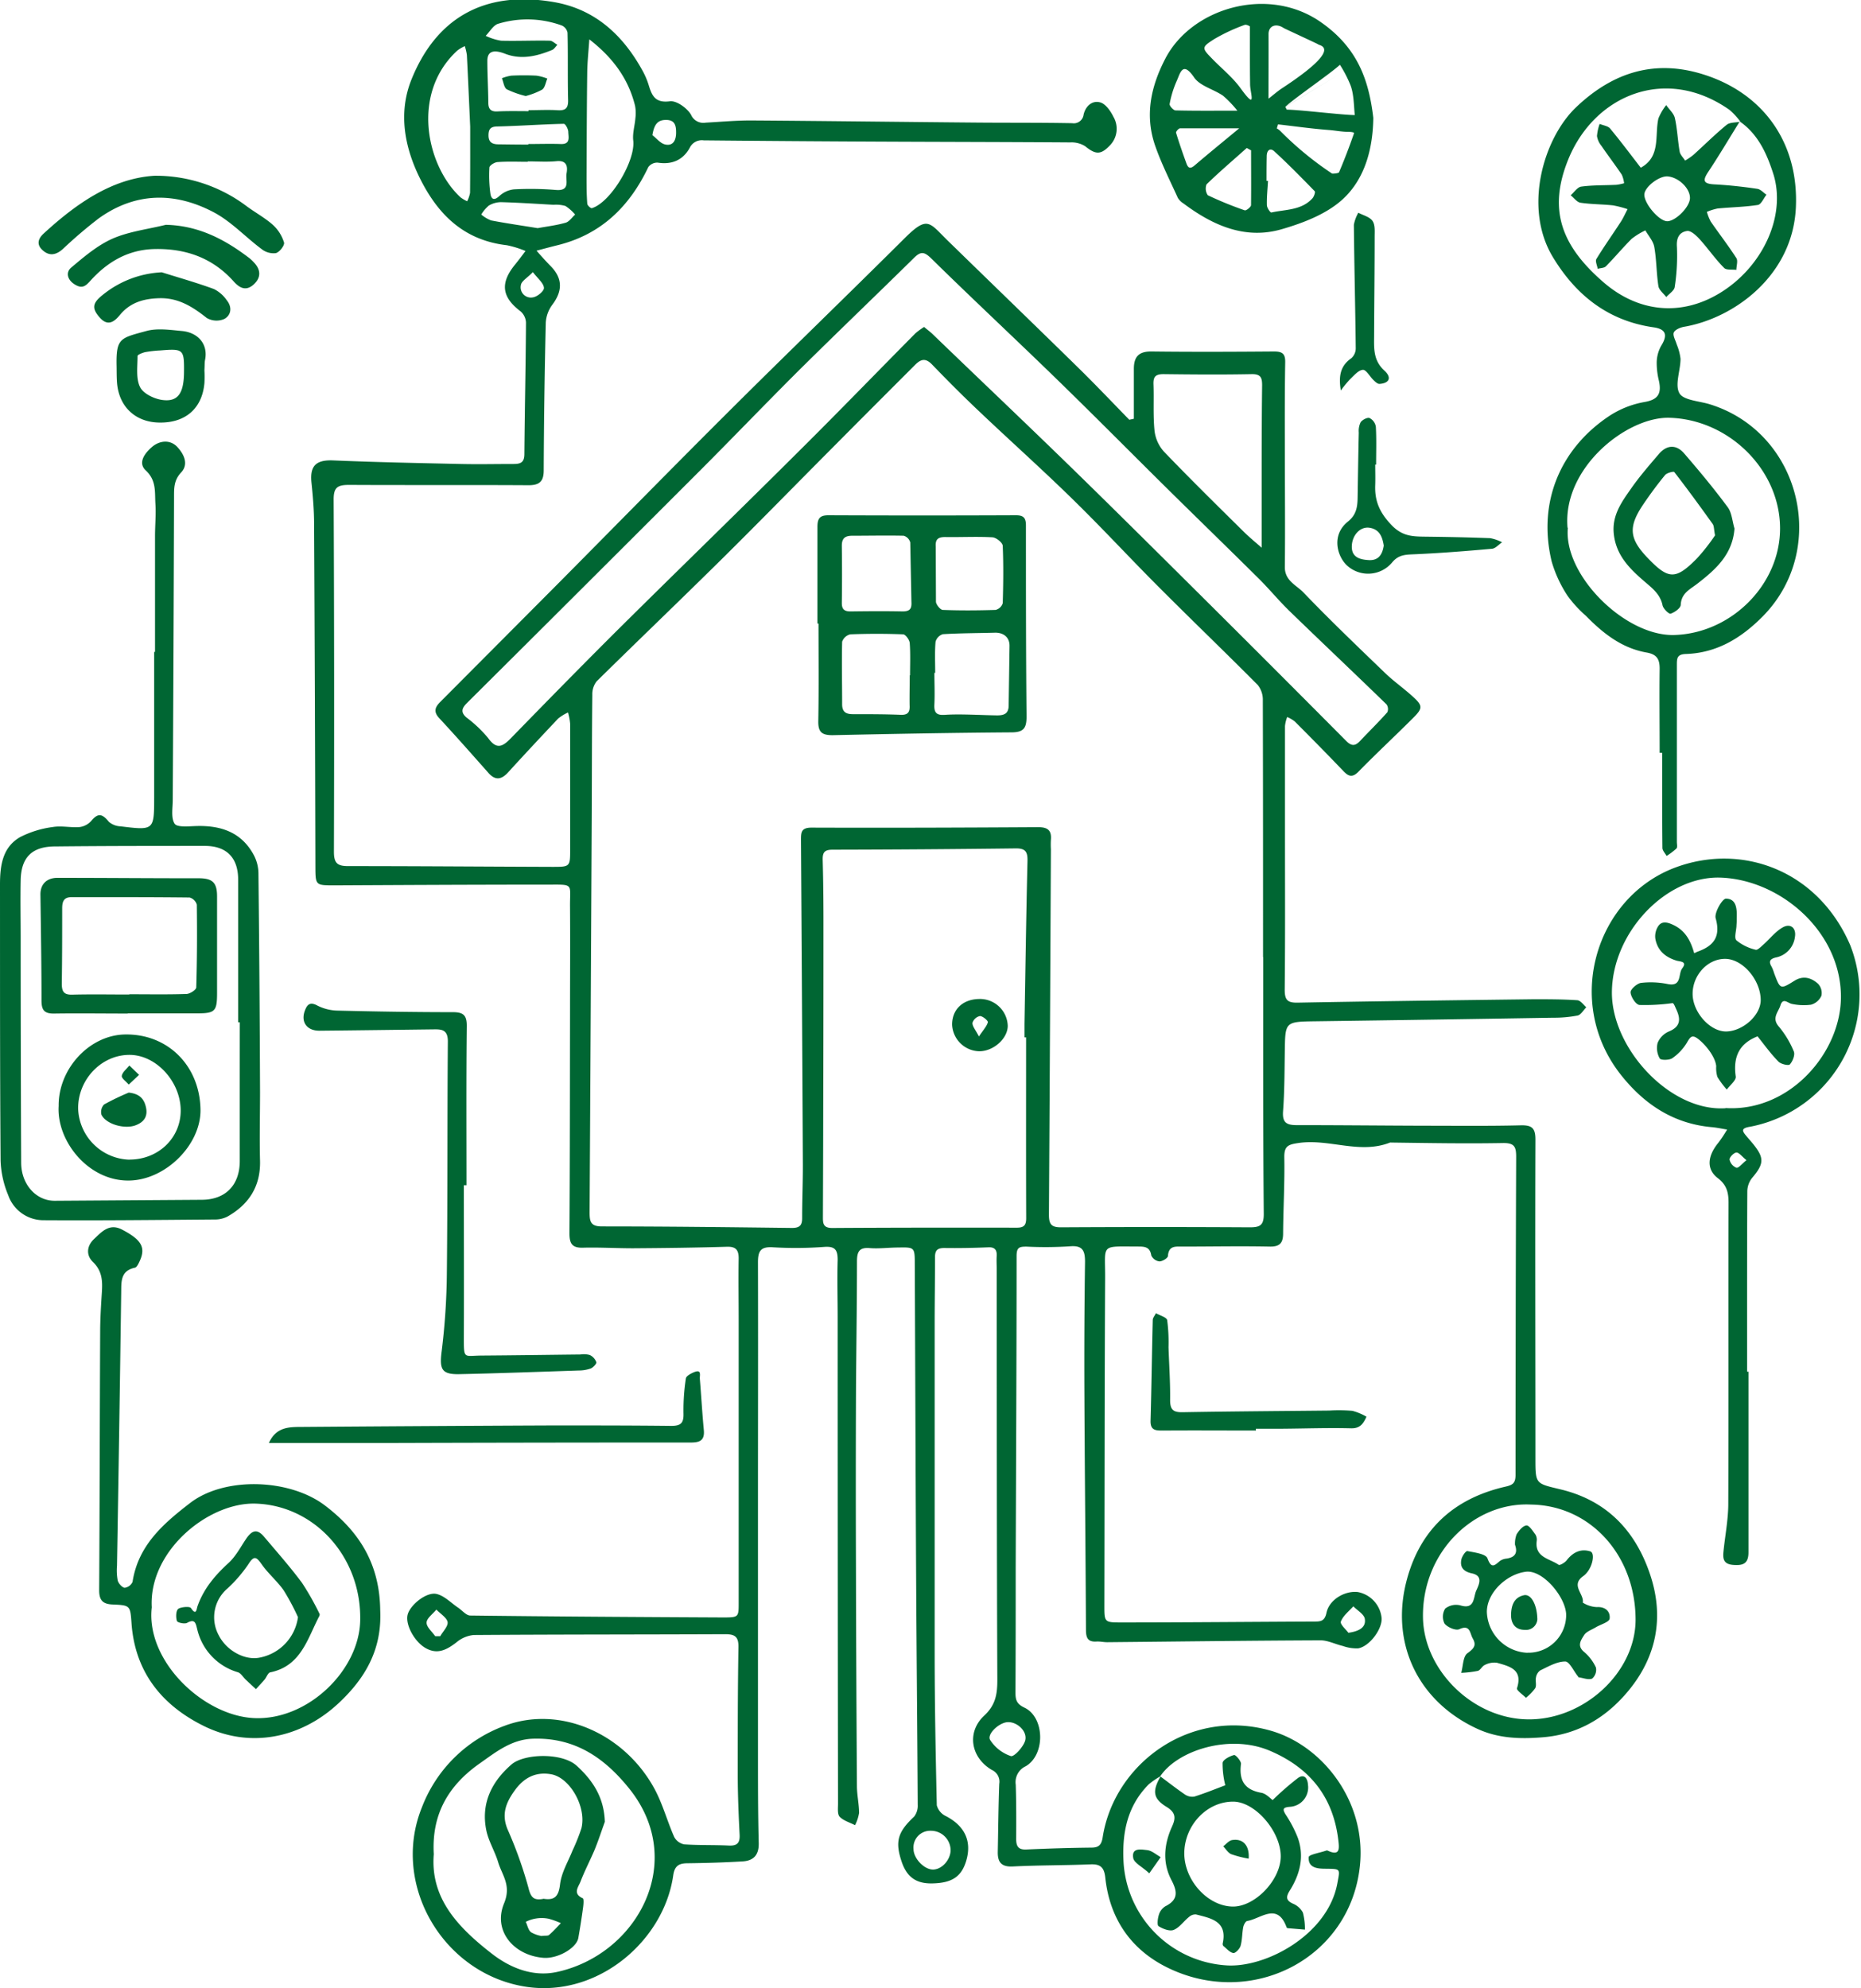 <svg id="Ebene_1" data-name="Ebene 1" xmlns="http://www.w3.org/2000/svg" viewBox="0 0 416.58 444.97"><defs><style>.cls-1{fill:#063;}</style></defs><path class="cls-1" d="M347.3,185c0-3.72,0-7.44,0-11.16,0-2.8,1.17-3.94,4-3.9,9.13.11,18.25.07,27.38,0,1.77,0,2.53.44,2.5,2.37-.11,6.38-.09,12.77-.08,19.16,0,8.92.09,17.84,0,26.77,0,3,2.57,4,4.1,5.57,5.95,6.2,12.16,12.14,18.35,18.1,1.89,1.82,4.06,3.34,6,5.09,2.5,2.23,2.5,2.75.15,5.07-4,4-8.14,7.84-12.09,11.88-1.41,1.44-2.26,1.1-3.45-.15-3.56-3.73-7.19-7.4-10.83-11.05a7.05,7.05,0,0,0-1.71-1,8.2,8.2,0,0,0-.49,2c0,8.31,0,16.63,0,24.94,0,11.36.06,22.71-.06,34.07,0,2.27.57,2.95,2.86,2.91,17.64-.32,35.28-.54,52.91-.76,3.24,0,6.49,0,9.73.22.71.05,1.36,1,2,1.58-.64.64-1.19,1.68-1.93,1.84a27.39,27.39,0,0,1-5.44.49q-26.59.44-53.21.8c-6.84.1-6.81.06-6.9,6.74-.07,4.46-.06,8.94-.39,13.38-.19,2.53.74,3.12,3.05,3.12,9.52,0,19.05.1,28.58.13,7.2,0,14.4.09,21.59-.09,2.52-.06,3.28.66,3.27,3.21-.08,23.83,0,47.66,0,71.49,0,5.69.1,5.44,5.72,6.8,10.18,2.47,16.61,9.13,19.92,18.93,3.26,9.63,1.48,18.53-4.88,26.19-4.87,5.86-11.14,9.71-19.15,10.34-5,.41-9.88.26-14.53-1.86-13.45-6.15-19.73-19.37-15.8-33.64,3.11-11.3,10.71-18,22-20.59,1.7-.38,2.27-.83,2.27-2.65q0-35.59.14-71.18c0-2.24-.39-3.12-3-3.07-8.31.15-16.62,0-24.93-.11a1,1,0,0,0-.3,0c-6.78,2.67-13.59-.89-20.42.09-2.36.34-3.3.65-3.25,3.25.1,5.67-.23,11.35-.27,17,0,2.17-.77,3-3.05,2.94-6.49-.13-13,0-19.47,0-1.55,0-3.08-.25-3.26,2.08,0,.5-1.25,1.25-1.92,1.24a2.35,2.35,0,0,1-1.81-1.33c-.27-1.82-1.35-2-2.8-2-8.75,0-7.49-.73-7.53,7.06-.13,24.43-.12,48.87-.17,73.3,0,3.71,0,3.78,3.83,3.77,14.39,0,28.77-.14,43.16-.2,1.4,0,2.32-.06,2.72-1.93.62-3,4.13-5,7-4.68a6.57,6.57,0,0,1,5.35,5.83c.17,2.45-2.69,6.34-5.26,6.78a9.28,9.28,0,0,1-3.43-.54c-1.69-.39-3.36-1.27-5-1.26-15.91.06-31.82.27-47.74.42-.8,0-1.62-.2-2.42-.15-1.92.12-2.32-.84-2.33-2.58-.08-17.54-.27-35.08-.35-52.61-.05-9.93,0-19.87.14-29.8,0-2.46-.52-3.71-3.38-3.46a85.33,85.33,0,0,1-9.73.07c-1.57,0-2.21.15-2.21,2.09,0,23.22-.12,46.43-.2,69.65,0,9.33,0,18.66-.05,28,0,1.61.18,2.57,2,3.43,4.58,2.17,4.73,10.57.27,13.13a3.92,3.92,0,0,0-2.21,4.12c.13,4.06.12,8.11.1,12.17,0,1.61.48,2.42,2.29,2.33,4.86-.22,9.72-.37,14.59-.42,1.68,0,2.23-.71,2.48-2.3,2.53-16.37,19.49-29.12,37.71-23.84,11.5,3.33,21.38,15.81,19.87,30.23-2.18,20.8-24.29,32-43.08,22.76-8.15-4-12.93-10.94-13.91-20.1-.25-2.38-1.13-3.11-3.4-3-5.77.23-11.55.18-17.31.47-2.6.13-3.41-1-3.36-3.3.1-5.06.14-10.13.33-15.19a2.88,2.88,0,0,0-1.65-3.11c-4.78-2.8-5.68-8.49-1.69-12.19,2.53-2.35,2.92-4.81,2.91-8-.13-30.62-.12-61.24-.14-91.87,0-1-.07-2,0-3,.07-1.43-.53-2-2-1.9-3.24.13-6.48.2-9.73.15-1.61,0-2.1.58-2.08,2.13,0,4.66-.07,9.33-.08,14q0,37.11,0,74.22c0,11.46.22,22.91.48,34.36a3.71,3.71,0,0,0,2,2.41c4.24,2.19,5.89,5.61,4.59,10-1.06,3.57-3.18,5-7.63,5.08-3.56.07-5.65-1.41-6.81-4.81-1.55-4.56-.89-6.71,2.78-10.14a4,4,0,0,0,.8-2.67c-.09-17.23-.27-34.47-.36-51.7-.13-23.12-.19-46.23-.3-69.35,0-3.7-.07-3.71-3.7-3.64-2.13,0-4.27.3-6.38.13-2.44-.21-2.85.92-2.86,3,0,10.54-.19,21.08-.23,31.63q-.06,17.94,0,35.88.06,24.93.22,49.85c0,2,.47,4,.48,6.05a9.17,9.17,0,0,1-.9,2.74c-1.17-.6-2.57-1-3.43-1.87-.55-.58-.38-1.93-.38-2.93Q281,440.48,281,386c0-4.26-.13-8.52,0-12.77,0-2.2-.56-3.06-2.94-2.9a87.28,87.28,0,0,1-11.55.09c-2.85-.19-3.36.94-3.35,3.45.05,18,0,35.89,0,53.84q0,28.14,0,56.27c0,6.59,0,13.19.17,19.77.07,2.78-1.27,4-3.72,4.11-4,.24-8.1.36-12.15.41-2,0-3,.55-3.29,2.86-2.17,14.56-16.84,27.16-32.81,24.8-18.56-2.75-30.47-22.8-23.42-40.19a31.38,31.38,0,0,1,18.49-18.23c12.28-4.63,26.7,1.58,33.51,14,1.87,3.41,2.88,7.28,4.46,10.86a3.25,3.25,0,0,0,2.23,1.67c3.34.23,6.69.11,10,.27,1.87.09,2.52-.58,2.42-2.45-.23-4.45-.41-8.91-.42-13.37,0-9.53,0-19.06.16-28.59.05-2.39-.87-2.9-3-2.89-18.75.08-37.51.05-56.27.18a7.07,7.07,0,0,0-3.89,1.67c-2.16,1.66-4.25,2.77-6.91,1.23-2.47-1.43-4.49-5.17-4-7.37s4.21-5.23,6.47-4.72c1.76.39,3.25,2,4.85,3.07.91.61,1.8,1.75,2.71,1.76,18.85.23,37.71.34,56.56.43,3.65,0,3.53-.06,3.53-3.65q0-31.49,0-63c0-4.57-.09-9.13,0-13.69,0-1.93-.63-2.68-2.65-2.62-7,.21-14,.29-21,.34-3.75,0-7.49-.23-11.23-.13-2.48.07-3-1-3-3.25.11-16.32.1-32.65.13-49,0-8,.06-16,0-24-.05-5.36,1-5-5.09-5-15.81,0-31.62.08-47.44.16-4.53,0-4.45.07-4.47-4.44q-.09-38.19-.29-76.37c0-3.12-.27-6.26-.59-9.37-.38-3.77,1.09-5.08,4.88-4.92,9.5.4,19,.59,28.52.8,3.95.09,7.91,0,11.86,0,1.59,0,2.39-.38,2.4-2.19.08-9.83.3-19.66.36-29.49a3.53,3.53,0,0,0-1.2-2.47c-4.21-3.17-4.64-6.32-1.26-10.46.81-1,1.57-2,2.35-3.06a22.23,22.23,0,0,0-4.19-1.29c-9.28-1.07-15.11-6.5-19.2-14.5-3.74-7.31-5.13-15.13-2.14-22.57,5.41-13.45,16-20.1,31.91-17.34,9.33,1.61,15.62,7.56,20,15.68a17.37,17.37,0,0,1,1.26,3.1c.71,2.32,1.54,3.83,4.68,3.42,1.48-.19,3.85,1.5,4.73,3a3,3,0,0,0,3.3,1.78c3.43-.19,6.87-.51,10.31-.49,16.61.11,33.23.33,49.85.47,7.29.07,14.57,0,21.86.14a2.21,2.21,0,0,0,2.56-1.92c.47-2,2-3.23,3.73-2.73,1.2.33,2.31,1.92,2.94,3.21a5.31,5.31,0,0,1-.84,6.47c-2,2.09-3.17,2-5.47.13a5.72,5.72,0,0,0-3.34-.86c-14.39-.1-28.78-.11-43.17-.18q-19.44-.09-38.89-.28a3,3,0,0,0-3.12,1.66c-1.52,2.77-4,3.82-7.17,3.33a2.47,2.47,0,0,0-2.11,1c-4.22,8.87-10.63,15.13-20.41,17.5-1.54.38-3.07.8-4.61,1.2,1,1.15,2.07,2.34,3.16,3.45,2.68,2.72,2.72,5.52.39,8.63a7.46,7.46,0,0,0-1.48,4q-.39,16.56-.46,33.1c0,2.51-1,3.32-3.43,3.31-13.38-.08-26.76,0-40.14-.07-2.59,0-3.47.55-3.45,3.33q.18,39.39.06,78.78c0,2.57.78,3.21,3.25,3.2,15.21,0,30.42.12,45.63.17,4,0,4,0,4-4,0-9.33,0-18.66,0-28a13.46,13.46,0,0,0-.48-2.55,10.39,10.39,0,0,0-2.21,1.36c-3.77,4-7.52,8-11.16,12-1.6,1.78-3,1.86-4.52.08-3.62-4.08-7.23-8.18-10.94-12.17-1.33-1.43-.94-2.46.21-3.61q13.18-13.23,26.36-26.47c12.77-12.87,25.46-25.82,38.31-38.62s26.19-25.67,39.19-38.6c5.3-5.28,5.56-3.67,9.81.48,9.7,9.46,19.46,18.88,29.14,28.37,3.89,3.81,7.64,7.77,11.45,11.67Zm6,303.78a17.07,17.07,0,0,0-2.69,1.85c-4.88,4.92-6,11.06-5.6,17.66a24.62,24.62,0,0,0,22.83,22.82c8.86.7,22.84-6.77,25-18.28.63-3.37.8-3.28-2.5-3.33-1.83,0-4.06-.12-3.9-2.59,0-.59,2.63-1,4-1.5a.47.47,0,0,1,.3.06c2.7,1.23,2.55-.47,2.34-2.27-1.13-9.75-6.38-16.31-15.37-20.12s-20.67-.08-24.54,5.78Zm22.92-183.29h0c0-19.16,0-38.32-.05-57.48a5.29,5.29,0,0,0-1.14-3.44c-7.35-7.39-14.87-14.61-22.24-22-6.51-6.52-12.76-13.3-19.36-19.73-6.87-6.72-14.05-13.12-21-19.73-3.52-3.33-6.94-6.77-10.31-10.26-1.42-1.47-2.47-1.24-3.79.09-6,6-12,12-18,18.05-8.51,8.54-16.92,17.16-25.49,25.63-9.22,9.11-18.58,18.06-27.81,27.16a4.66,4.66,0,0,0-.95,3c-.1,8.92-.09,17.84-.13,26.76q-.22,44.53-.48,89.08c0,2.08.26,3.12,2.72,3.13,14.19,0,28.38.17,42.57.34,1.72,0,2.31-.56,2.29-2.26,0-4,.17-7.91.16-11.86q-.18-36.34-.42-72.68c0-1.67,0-2.79,2.34-2.79,16.93.06,33.86,0,50.79-.1,2.07,0,3,.69,2.81,2.82a18.74,18.74,0,0,0,0,2.12q-.19,40.9-.44,81.79c0,2.07.5,2.83,2.69,2.82q21.13-.12,42.27,0c2.25,0,3.15-.41,3.13-3C376.21,343.8,376.26,324.64,376.26,305.48Zm-53.08,17.95h-.32c0-1,0-2,0-3,.21-12.15.38-24.3.67-36.45.05-2.06-.43-2.87-2.64-2.84q-20.52.25-41,.29c-1.78,0-2.24.59-2.2,2.29.14,5.16.18,10.33.17,15.49q0,32.07-.12,64.14c0,1.53-.1,2.75,2.09,2.74,13.78-.09,27.56-.09,41.34-.07,1.58,0,2.07-.56,2.07-2.13C323.15,350.37,323.18,336.9,323.18,323.43Zm-22.81-159c.68.57,1.25,1,1.75,1.45,10.37,10,20.78,19.86,31.08,29.89,9.65,9.4,19.2,18.91,28.76,28.4q16.5,16.4,32.88,32.89c1.29,1.3,2.1,1.14,3.17,0,2-2.12,4.12-4.19,6.07-6.39a1.81,1.81,0,0,0-.18-1.76c-7.2-7-14.48-13.86-21.67-20.84-2.4-2.32-4.52-4.92-6.89-7.27-6.82-6.77-13.73-13.46-20.56-20.21-8.21-8.11-16.32-16.31-24.59-24.35-9.36-9.11-18.91-18-28.23-27.16-1.56-1.52-2.34-1.56-3.81-.12-8.58,8.45-17.3,16.78-25.85,25.26C264.46,182,256.81,190,249,197.78q-25.47,25.47-51,50.85c-1.12,1.12-1.47,2.05-.06,3.25a28.08,28.08,0,0,1,4.83,4.59c2,2.8,3.39,1.77,5.24-.14,8.12-8.34,16.28-16.66,24.54-24.87,13.31-13.19,26.76-26.23,40-39.43,8.7-8.63,17.22-17.44,25.84-26.14A15.68,15.68,0,0,1,300.37,164.44ZM190.59,506.23c-.82,9.95,5.53,16.47,13,22.28,4.25,3.3,9.32,5.22,14.52,4.1,18-3.87,29.34-24.68,16.27-41-5.61-7-12.26-11.52-21.62-11.21-4.8.16-8.29,3-11.86,5.51C194.15,490.65,190.06,497,190.59,506.23ZM436.27,428c-12.79-.68-24.51,10.64-24.25,25.3.2,11.74,11.14,22.68,23.59,22.77s23.95-10.49,24-22.25C459.62,439.39,449.53,428.22,436.27,428ZM375.91,213.86c0-4.07,0-8.2,0-12.34,0-8,0-16,.1-24,0-1.69-.28-2.54-2.32-2.51-6.58.13-13.16.08-19.75,0-1.75,0-2.31.54-2.25,2.26.13,3.44-.11,6.91.23,10.32a8.42,8.42,0,0,0,2.06,4.7c5.88,6.13,11.94,12.09,18,18.07C373.22,211.58,374.62,212.72,375.91,213.86ZM225.41,100.09c-.19,2.76-.44,5.07-.47,7.38-.1,7.77-.12,15.55-.15,23.33,0,2,0,4,.16,6.06,0,.39.82,1.12,1.06,1,4.26-1.34,9.76-10.67,9.23-15.13-.19-1.64.36-3.36.48-5a8.81,8.81,0,0,0-.08-2.81C234.15,108.93,230.73,104.22,225.41,100.09ZM211.8,116.16v-.22c2.13,0,4.26-.12,6.37,0,1.79.13,2.54-.3,2.49-2.27-.13-5,0-10-.13-15.08A2.23,2.23,0,0,0,219.28,97,22.45,22.45,0,0,0,205,96.6c-1.1.34-1.87,1.77-2.79,2.7a12.84,12.84,0,0,0,3.44,1.09c3.63.1,7.27-.08,10.91,0,.57,0,1.13.6,1.7.92-.4.4-.74,1-1.22,1.17-3.41,1.39-6.89,2.23-10.51.82-2.61-1-3.95-.52-3.95,1.6,0,3.13.19,6.26.22,9.39,0,1.41.59,2,2,1.93C207.15,116.1,209.48,116.16,211.8,116.16Zm-13.06,3.44c-.27-5.9-.48-10.94-.74-16a11.62,11.62,0,0,0-.47-2,8.81,8.81,0,0,0-1.68,1c-10.46,9.64-6.85,25.84.72,32.84a8.12,8.12,0,0,0,1.49.88,6.68,6.68,0,0,0,.65-1.88C198.76,129.24,198.74,124,198.74,119.6Zm12.88,7.8v.09c-2.23,0-4.46-.1-6.68.06-.69,0-1.86.74-1.9,1.21a29.91,29.91,0,0,0,.21,5.75c.16,1.18.68,1.86,2,.66a5.69,5.69,0,0,1,3.25-1.51,68.72,68.72,0,0,1,9.41.13c3.37.29,2.12-2.2,2.4-3.68.31-1.68,0-3-2.31-2.75C215.89,127.56,213.75,127.4,211.62,127.4Zm2.22,14.94c2.14-.39,4.25-.64,6.27-1.22.81-.23,1.42-1.19,2.12-1.82a9.94,9.94,0,0,0-2.16-1.92,7.58,7.58,0,0,0-2.68-.27c-3.9-.22-7.8-.48-11.71-.59a5.46,5.46,0,0,0-2.77.77,8.09,8.09,0,0,0-1.69,2,7.66,7.66,0,0,0,2.2,1.32C206.87,141.27,210.36,141.77,213.84,142.34Zm-2.09-18.7v-.13c2.41,0,4.83-.08,7.24,0,2.26.1,1.74-1.54,1.71-2.7,0-.64-.65-1.83-1-1.82-4.91.11-9.82.47-14.73.59-1.56,0-2.13.46-2.13,2s.84,2,2.25,2C207.32,123.61,209.53,123.64,211.75,123.64Zm94.53,381.7a4.4,4.4,0,0,0-4.47-4.34,3.74,3.74,0,0,0-3.83,4.09c0,2.14,2.45,4.66,4.44,4.59S306.27,507.43,306.28,505.34Zm12.86-28.65c-1.91,0-4.82,2.68-4,4a8.86,8.86,0,0,0,4.64,3.6c.7.21,2.81-2.07,3.2-3.5C323.5,478.73,321.2,476.64,319.14,476.69Zm76.19-20c2.53-.35,4-1.29,3.66-3.17-.2-1-1.67-1.84-2.56-2.75-1,1.12-2.3,2.11-2.79,3.41C393.42,454.79,394.83,456,395.33,456.7ZM239.53,121.53c.94.72,1.79,1.84,2.85,2.08,1.78.4,2.43-.94,2.45-2.55s-.22-2.9-2.15-2.94S239.92,119.06,239.53,121.53ZM190.91,457.46l1.13,0c.6-1.07,1.81-2.25,1.64-3.19s-1.63-1.86-2.52-2.77c-.78,1-2.14,1.9-2.18,2.9S190.21,456.43,190.91,457.46Zm21.86-305.28c-1.29,1.33-2.54,2-2.67,2.87a2.29,2.29,0,0,0,2.68,2.78c1-.14,2.52-1.43,2.47-2.12C215.19,154.69,214,153.74,212.77,152.18Z" transform="translate(-93.49 -91.28)"/><path class="cls-1" d="M465,259.76c0-6.29-.08-12.58,0-18.86,0-2.27-.77-3.22-3-3.6-5.54-1-9.71-4.32-13.52-8.21a27.14,27.14,0,0,1-4.08-4.45,28.12,28.12,0,0,1-3.57-7.69c-3.19-13.27,1.93-25.34,13-32.65a21.06,21.06,0,0,1,7.82-3.06c3.13-.54,3.77-2,3.19-4.71a16.77,16.77,0,0,1-.5-4.21,7.91,7.91,0,0,1,1-3.65c1.49-2.39,1.09-3.73-1.67-4.13-10.18-1.45-17.39-7.16-22.57-15.72-6.71-11.08-2.06-26.64,5.2-33.54,8.3-7.91,17.66-10.71,28.37-7.38,13.44,4.17,21.51,15.24,20.82,29.87-.73,15.25-13.88,24.73-25,26.64-.87.15-2.08.66-2.33,1.31s.41,1.76.67,2.67a11.78,11.78,0,0,1,.84,3.19c0,2.62-1.32,5.79-.25,7.7.89,1.59,4.41,1.74,6.78,2.47C496.5,188,503,214.07,488.1,229.2c-4.77,4.83-10.26,8.22-17.25,8.44-2,.07-2,1-2,2.52,0,13.18,0,26.35,0,39.53,0,.51.17,1.2-.09,1.48a15.42,15.42,0,0,1-2.21,1.67c-.32-.6-.93-1.2-.93-1.8-.07-7.09-.05-14.19-.05-21.28Zm18-141.3.08.06a16.14,16.14,0,0,0-2.43-2.64c-14.33-10.08-30.32-3.27-36.14,11.16-4.47,11.07-1.64,19.15,7.93,27.42,7.85,6.79,17.45,7.66,26.09,2.37,9.42-5.76,14.76-17,12-26.35C489.1,125.91,487.14,121.39,482.93,118.46Zm-38.55,90.93c-1,10.6,12.84,24.33,23.83,24,12.71-.36,23.76-11.27,23.67-24-.1-13.13-11.57-24.26-24.77-24.61C457.73,184.5,443.21,195.93,444.38,209.39Z" transform="translate(-93.49 -91.28)"/><path class="cls-1" d="M128.19,237.17q0-12.91,0-25.84c0-2.43.24-4.87.09-7.29-.17-2.59.27-5.22-2.15-7.47-1.79-1.66-.35-3.74,1.3-5.19,1.83-1.61,4.21-1.72,5.74-.08s2.59,3.88.87,5.71-1.58,3.7-1.59,5.82q-.1,33.73-.29,67.47c0,1.82-.43,4,.42,5.32.55.85,3.08.58,4.71.53,5.53-.19,10.21,1.3,13,6.47a8.9,8.9,0,0,1,1.05,4q.27,24.48.36,49c0,5.17-.14,10.34,0,15.51.11,5.67-2.49,9.67-7.25,12.39a6.09,6.09,0,0,1-2.89.68c-12.77.1-25.54.24-38.31.16a8.35,8.35,0,0,1-7.94-5.65A21.88,21.88,0,0,1,93.62,351c-.15-20.58-.12-41.16-.13-61.74,0-4.16.51-8.32,4.47-10.62a22.24,22.24,0,0,1,7.32-2.27c2-.34,4,.17,6.06,0a4.22,4.22,0,0,0,2.6-1.4c1.47-1.74,2.38-1.67,3.93.24a4.25,4.25,0,0,0,2.6,1c7.5.92,7.52.9,7.53-6.5q0-16.26,0-32.53Zm19,82.9h-.39c0-10.64,0-21.28,0-31.92,0-5-2.66-7.57-7.5-7.56-11.15,0-22.3,0-33.44.12-5.18,0-7.63,2.41-7.74,7.53-.09,4.46,0,8.92,0,13.38q0,24.92.11,49.85c0,4.88,3.35,8.57,7.53,8.54l32.84-.22c5.4,0,8.57-3.31,8.56-8.71Q147.15,335.57,147.17,320.07Z" transform="translate(-93.49 -91.28)"/><path class="cls-1" d="M400.9,117.66c-.09,6.47-1.66,13.47-6.88,18.24-3.59,3.28-8.77,5.27-13.59,6.67-8.22,2.4-15.46-.85-22-5.74a3.86,3.86,0,0,1-1.28-1.26c-1.75-3.86-3.68-7.66-5.07-11.65-2.37-6.8-1-13.24,2.28-19.55,5.89-11.31,22.83-16.3,34.57-8.29C397.41,101.88,399.9,109.21,400.9,117.66ZM377,131.76h.33c-.1,1.81-.3,3.62-.25,5.43,0,.58.76,1.7,1,1.65,3.18-.71,6.73-.46,9.19-3.17.36-.39.7-1.4.51-1.6-2.92-3-5.86-6-8.94-8.83-1-1-1.82-.36-1.8,1.09C377,128.14,377,130,377,131.76Zm-3.69-34.55s-.77-.54-1.26-.34a40.59,40.59,0,0,0-6.74,3.15c-2.95,1.88-2.83,2-.33,4.56,2.11,2.15,4.5,4.08,6.26,6.52,3.68,5.06,2.1,1.12,2.08-.91C373.26,106.17,373.28,102.16,373.28,97.21Zm6.26,21.9-.27.91a4.88,4.88,0,0,1,.7.49,73.25,73.25,0,0,0,11.62,9.58c0,.12,1.49,0,1.61-.25q1.83-4.31,3.35-8.73c.09-.25-.79-.32-1.21-.32-1.49,0-3-.31-4.47-.42C387.09,120.08,383.32,119.54,379.54,119.11Zm-6,5.84-1-.55c-3,2.69-6.11,5.33-9,8.14a2.63,2.63,0,0,0,.29,2.44,81.22,81.22,0,0,0,8.26,3.37c.32.11,1.4-.74,1.41-1.16C373.58,133.11,373.54,129,373.54,125Zm-3.1-8.9a24.43,24.43,0,0,0-3.21-3.35c-2.12-1.46-5.15-2.16-6.47-4.09-2.6-3.8-3.11-.92-3.91.82a22.65,22.65,0,0,0-1.57,5.12c-.08.4.84,1.43,1.32,1.44C361,116.1,365.34,116.05,370.44,116.05Zm7-2.71c1.17-.9,2.06-1.7,3.05-2.34,14.32-9.4,8-9.5,8-9.82-.16-.12-7.51-3.51-7.67-3.62-1.64-1.12-3.42-.59-3.4,1.39C377.47,103.61,377.44,108.26,377.44,113.34ZM370.88,120c-4.21,0-8.73,0-13.25,0-.31,0-1,.8-.88,1,.7,2.31,1.5,4.59,2.32,6.86.42,1.17.94,1.23,1.94.35C364.31,125.39,367.73,122.62,370.88,120Zm22.86-12.35-12.53,7.55.32.62c2.75,0,12.47,1.21,15.22,1.21-.21-2.16-.2-4.8-1-6.79a27.59,27.59,0,0,0-2.32-4.46C391.34,107.72,383.31,113.21,381.21,115.18Z" transform="translate(-93.49 -91.28)"/><path class="cls-1" d="M484.88,398.26c0,13.48,0,26.95,0,40.43,0,2.53-1.2,3-3.46,2.81s-2.29-1.53-2.12-3.13c.35-3.39,1-6.77,1.06-10.16.09-22.6,0-45.19.06-67.79,0-2.24-.4-3.95-2.38-5.46-2.63-2-2.37-4.95.15-8a30.09,30.09,0,0,0,1.91-2.89c-1.16-.18-2.3-.44-3.46-.54-8.63-.77-15.2-5.2-20.39-11.8-12.75-16.24-5.53-39.67,12.28-46.31,14.87-5.54,31.89.59,39.13,17.39a30.16,30.16,0,0,1-22.42,40.63c-2.23.35-1.7,1.06-.73,2.2.46.54.93,1.07,1.38,1.62,2.59,3.18,2.48,4.49-.2,7.64a4.94,4.94,0,0,0-1.07,2.93c-.07,13.47-.05,26.95-.05,40.43Zm-5.12-59c14.4.88,25.88-12.48,25.82-25-.07-14.57-13.6-26.09-26.91-26.57-12.18-.44-24.2,12.17-24.36,25.54C454.16,325.79,467.28,340.14,479.76,339.3Zm4.65,11.64c-1-.8-1.63-1.7-2.22-1.68s-1.58,1.06-1.54,1.57a2.54,2.54,0,0,0,1.51,1.82C482.63,352.77,483.38,351.77,484.41,350.94Z" transform="translate(-93.49 -91.28)"/><path class="cls-1" d="M178.6,451.6c.43,8.82-3.35,15.28-9.32,20.85-8.48,7.92-19.93,10.19-30.23,5.07-9.35-4.64-15.34-12.06-16.12-22.94-.28-4-.3-4.05-4.24-4.22-2.18-.09-3-.94-3-3.15.11-19.24.13-38.49.22-57.73,0-2.93.18-5.86.37-8.79.17-2.56.18-4.9-2-7-1.54-1.49-1.4-3.57.27-5.13s3.39-3.61,6.28-2.09c4.34,2.27,5.36,4,3.89,7.12-.24.53-.62,1.3-1,1.39-3.29.69-3.06,3.12-3.1,5.62q-.42,30.54-.94,61.08a12.23,12.23,0,0,0,.16,3.32c.18.67,1,1.56,1.55,1.62a2.25,2.25,0,0,0,1.77-1.32c1.25-8.11,6.77-12.94,12.83-17.61,7.72-6,22.27-5.5,30.18.47C174.42,434.39,178.47,441.83,178.6,451.6ZM127.46,451c-1.38,12,11.59,24.36,23.06,24.79,11.9.45,23.38-10.67,23.6-21.87.29-14.14-10.12-25.62-23.25-26.13C140.25,427.35,126.75,438.33,127.46,451Z" transform="translate(-93.49 -91.28)"/><path class="cls-1" d="M197.32,356.53c0,11.34.05,22.69,0,34,0,5.05-.05,4.15,3.92,4.12,7.39-.05,14.79-.16,22.19-.24a5,5,0,0,1,2.09.12,2.84,2.84,0,0,1,1.45,1.6c.1.34-.68,1.17-1.22,1.4a8,8,0,0,1-2.68.46c-8.91.3-17.82.63-26.73.82-4,.09-4.48-1.1-4-5A152,152,0,0,0,193.52,376c.18-17.22.08-34.45.22-51.67,0-2.66-1.42-2.71-3.26-2.68-8.5.1-17,.22-25.51.3-2.84,0-4.21-2-3.21-4.56.5-1.3,1.13-1.95,2.75-1.08a10.45,10.45,0,0,0,4.54,1.14c8.6.21,17.22.35,25.83.35,2.35,0,3.12.7,3.09,3.15-.13,11.85-.06,23.71-.06,35.57Z" transform="translate(-93.49 -91.28)"/><path class="cls-1" d="M153.68,414.21c1.69-3.72,4.72-3.57,7.61-3.59q28-.21,56-.33c8.81,0,17.63,0,26.45.1,2.13,0,2.81-.61,2.75-2.76a47.06,47.06,0,0,1,.53-7.86c.08-.56,1.16-1.13,1.89-1.42,1.71-.67,1.17.77,1.24,1.51.31,3.82.53,7.65.89,11.46.21,2.21-.79,2.79-2.82,2.79q-33.13,0-66.28.1C172.56,414.22,163.24,414.21,153.68,414.21Z" transform="translate(-93.49 -91.28)"/><path class="cls-1" d="M128.13,130.61a33.84,33.84,0,0,1,20.56,6.81c1.94,1.44,4.12,2.61,5.91,4.21a8.84,8.84,0,0,1,2.47,3.93c.17.61-1,2.16-1.84,2.37a4.28,4.28,0,0,1-3.17-.9c-3.63-2.7-6.82-6.19-10.76-8.26-8.66-4.56-17.51-4.51-25.73,1.4a102.28,102.28,0,0,0-8,6.83c-1.51,1.34-3,1.68-4.56.26s-.76-2.78.25-3.71C110.64,136.77,118.7,131.17,128.13,130.61Z" transform="translate(-93.49 -91.28)"/><path class="cls-1" d="M374.62,411.43c-6.88,0-13.77-.05-20.66,0-1.7,0-3,.06-2.92-2.24.21-7.49.3-15,.49-22.48,0-.52.46-1,.71-1.54.88.51,2.39.9,2.52,1.56a38,38,0,0,1,.3,6.05c.13,3.95.41,7.9.36,11.85,0,2.18.73,2.74,2.81,2.7,10.94-.19,21.88-.26,32.83-.37a35.52,35.52,0,0,1,5.16.06,12.69,12.69,0,0,1,3.15,1.31c-.68,1.51-1.39,2.66-3.47,2.6-5.06-.13-10.13.05-15.2.09-2,0-4.05,0-6.08,0Z" transform="translate(-93.49 -91.28)"/><path class="cls-1" d="M401.33,195.26c0,1.52.05,3,0,4.55-.14,3.45.88,6,3.44,8.76,2.4,2.62,4.6,2.77,7.43,2.81,5,.06,9.91.15,14.86.34a9.63,9.63,0,0,1,2.67.92c-.75.5-1.47,1.38-2.26,1.45-5.91.53-11.83,1-17.76,1.25-1.91.08-3.3.21-4.66,1.89a7,7,0,0,1-10.26.39c-2.09-2.2-3.21-6.71.45-9.63,1.86-1.49,2.12-3.27,2.15-5.32.08-4.86.15-9.72.26-14.57a4.41,4.41,0,0,1,.42-2.33c.39-.55,1.5-1.13,2-.93a2.64,2.64,0,0,1,1.4,1.94c.16,2.82.06,5.65.06,8.48Zm1.91,18.12c-.3-1.89-.91-3.68-3.27-4-2.05-.25-3.79,1.68-3.88,4.09s1.62,3,3.54,3.14C401.9,216.85,402.92,215.56,403.24,213.38Z" transform="translate(-93.49 -91.28)"/><path class="cls-1" d="M139.25,174.17a26.24,26.24,0,0,1,0,2.83c-.49,5.63-4.18,8.89-9.93,8.85-5.43,0-9.18-3.48-9.63-8.85-.1-1.21-.08-2.44-.1-3.65-.15-6.44.77-6.38,6.69-8,2.44-.66,5.24-.24,7.85,0,3.63.3,6,2.9,5.26,6.49C139.29,172.32,139.32,172.84,139.25,174.17Zm-4.57.54c.06-5.28-.09-5.43-5.33-5a26.14,26.14,0,0,0-3.32.37c-.65.14-1.75.58-1.75.88,0,2.38-.4,5.08.59,7,.77,1.49,3.34,2.69,5.21,2.86C133.39,181.17,134.62,179.16,134.68,174.71Z" transform="translate(-93.49 -91.28)"/><path class="cls-1" d="M130.61,141.59c7.37.17,13.28,3.3,18.78,7.52a8.68,8.68,0,0,1,.88.84c1.65,1.68,1.69,3.47,0,5s-3.12.82-4.45-.66c-4.77-5.36-10.89-7.46-17.9-7.27-5.82.17-10.44,2.91-14.22,7.12-1.13,1.27-1.9,1.79-3.52.77s-2-2.67-.77-3.73c2.89-2.43,5.89-5,9.29-6.5C122.39,143.07,126.61,142.58,130.61,141.59Z" transform="translate(-93.49 -91.28)"/><path class="cls-1" d="M393.63,178.67c-.53-3.21-.12-5.51,2.34-7.21a3,3,0,0,0,1-2.22c-.1-9.22-.33-18.43-.42-27.65a8.53,8.53,0,0,1,1-2.7c1.09.58,2.53.92,3.16,1.82s.49,2.32.49,3.52c0,7.3-.09,14.6-.12,21.89,0,2.89-.31,5.7,2.28,8.08,1.76,1.6,1.11,2.86-1.1,3-.42,0-.93-.48-1.3-.84-.84-.8-1.66-2.36-2.4-2.31-1,.07-2,1.29-2.88,2.12A26.64,26.64,0,0,0,393.63,178.67Z" transform="translate(-93.49 -91.28)"/><path class="cls-1" d="M129.71,152.22c3.9,1.23,7.84,2.34,11.68,3.75a7.63,7.63,0,0,1,2.87,2.52c1.23,1.51,1,3.33-.57,4.18a4.36,4.36,0,0,1-3.92-.23c-3.17-2.51-6.34-4.53-10.62-4.42-3.51.1-6.51.94-8.83,3.76-1.23,1.49-2.67,2.63-4.49.58s-1.66-3.22.55-5A22.66,22.66,0,0,1,129.71,152.22Z" transform="translate(-93.49 -91.28)"/><path class="cls-1" d="M276.47,230.81c0-7.18,0-14.37,0-21.56,0-1.85.43-2.67,2.52-2.66q20.94.09,41.9,0c1.75,0,2.25.62,2.25,2.3,0,14.25,0,28.5.14,42.75,0,2.58-.64,3.53-3.37,3.54-13.36.09-26.71.34-40.07.63-2.33,0-3.22-.65-3.18-3.1.13-7.28.05-14.57.05-21.86Zm43,5.07c.05-1.91-1.29-3.1-3.41-3-3.84.1-7.69.1-11.52.33a2.45,2.45,0,0,0-1.63,1.7c-.2,2.3-.08,4.63-.08,6.95h-.18c0,2.32.11,4.65,0,7-.1,1.8.34,2.54,2.33,2.4,3.53-.24,8.21.08,11.75.12,1.81,0,2.59-.59,2.55-2.42m-22.08-6.5h0c0-2.43.11-4.87-.07-7.28-.06-.71-.93-1.91-1.46-1.94-3.94-.15-7.9-.15-11.84,0A2.56,2.56,0,0,0,282,234.9c-.11,4.65,0,9.3,0,14,0,1.74.87,2.22,2.47,2.21,3.54,0,7.09,0,10.63.14,1.66.07,2.09-.62,2-2.14C297.07,246.84,297.13,244.61,297.13,242.39Zm5.8-16.49c.06.67,1,1.79,1.53,1.81,3.94.15,7.89.12,11.82,0a2.24,2.24,0,0,0,1.6-1.51c.13-4.27.18-8.56,0-12.82,0-.71-1.46-1.87-2.29-1.92-3.53-.2-7.07,0-10.61-.06-1.55,0-2.2.48-2.1,2.1m-5.7-.89a2.14,2.14,0,0,0-1.46-1.5c-3.84-.09-7.69,0-11.53,0-1.69,0-2.35.63-2.33,2.32q.09,6.38,0,12.75c0,1.51.69,1.88,2.05,1.86,3.84-.05,7.69-.08,11.53,0,1.66,0,2.09-.58,2-2.12" transform="translate(-93.49 -91.28)"/><path class="cls-1" d="M312.7,314.85a6.21,6.21,0,0,1,6.37,6c0,2.87-3.21,5.71-6.38,5.7a6.23,6.23,0,0,1-6.07-5.95C306.61,317.19,309,314.9,312.7,314.85Zm-.08,8.39c1-1.5,1.76-2.28,2-3.19.07-.34-1.15-1.38-1.78-1.38a2.28,2.28,0,0,0-1.66,1.5C311.11,320.93,311.85,321.74,312.62,323.24Z" transform="translate(-93.49 -91.28)"/><path class="cls-1" d="M228.88,499c-.78,2.14-1.48,4.31-2.35,6.41-1,2.33-2.17,4.56-3.07,6.91-.45,1.2-1.87,2.73.47,3.78.28.12.18,1.32.09,2-.31,2.3-.67,4.6-1.07,6.88s-4.65,4.72-7.85,4.45c-6.64-.55-11.31-6.06-8.78-12.17,1.69-4.09-.44-6.28-1.32-9.23-.72-2.41-2.13-4.64-2.64-7.08-1.25-6,1.13-10.9,5.64-14.8,2.82-2.43,11.29-2.68,14.56.28C226.28,489.81,228.72,493.64,228.88,499Zm-13.77,17.21c2.44.4,3.42-.43,3.74-3.17s1.8-5.08,2.79-7.6a43.08,43.08,0,0,0,2-5c1.19-4.79-2.6-11.37-6.79-12.09-3.51-.61-6.1.82-8.1,3.57s-3.05,5.36-1.65,8.74a93.41,93.41,0,0,1,4.68,13.1C212.33,516.05,213.06,516.61,215.11,516.24Zm-.31,8.32c.78-.08,1.31,0,1.55-.18,1-.83,1.8-1.77,2.69-2.67a17.13,17.13,0,0,0-2.77-1,7.91,7.91,0,0,0-5.09.7c.38.8.56,1.85,1.18,2.33A6.89,6.89,0,0,0,214.8,524.56Z" transform="translate(-93.49 -91.28)"/><path class="cls-1" d="M432.62,437a5.86,5.86,0,0,1,.35-2.33c.52-.85,1.4-1.92,2.2-2,.62-.06,1.42,1.24,2,2a2.23,2.23,0,0,1,.31,1.46c-.49,3.73,2.91,3.94,4.91,5.35.26.18,1.39-.49,1.79-1,1.39-1.8,3.18-2.68,5.3-2,1.2.4.45,4.08-1.59,5.53-2.9,2.06.27,4-.1,5.93a6.37,6.37,0,0,0,3.13,1c2.06-.12,3.07,1.11,2.88,2.6-.1.77-2.05,1.29-3.14,1.95-.9.54-2.08.93-2.58,1.73-.66,1.07-1.67,2.37,0,3.75a10,10,0,0,1,2.66,3.51,2.61,2.61,0,0,1-.85,2.46c-.81.35-2-.14-3-.28-.07,0-.13-.15-.19-.23-.95-1.17-1.9-3.32-2.84-3.31-1.88,0-3.79,1.13-5.61,2a2.42,2.42,0,0,0-.94,1.58c-.17.77.18,1.75-.16,2.38a10.64,10.64,0,0,1-2.09,2.16c-.7-.72-2.13-1.68-2-2.13,1.39-4.27-1.72-4.91-4.48-5.71a4.6,4.6,0,0,0-2.71.49c-.61.25-1,1.18-1.58,1.33a24,24,0,0,1-3.71.44c.43-1.52.39-3.68,1.4-4.4,1.46-1.06,2.07-1.77,1.17-3.32-.65-1.11-.53-3.19-3-2.05-.8.37-2.69-.44-3.32-1.28a3.43,3.43,0,0,1,.16-3.33,3.94,3.94,0,0,1,3.41-.72c3.25,1,2.89-1.83,3.53-3.27.56-1.28,1.68-3.32-.94-3.89-1.86-.4-2.73-1.32-2.38-3.1.15-.73,1-2,1.38-1.89,1.59.31,4.09.63,4.46,1.61.87,2.36,1.55,1.67,2.79.6a3,3,0,0,1,1.4-.52C432.43,439.86,433.34,439,432.62,437Zm2.79,24.15a8.44,8.44,0,0,0,8.66-8.26c.14-3.86-5.08-10.32-9-9.86-4.28.51-8.75,4.63-8.75,9A9.5,9.5,0,0,0,435.41,461.17Z" transform="translate(-93.49 -91.28)"/><path class="cls-1" d="M353.25,488.85c1.81,1.34,3.58,2.73,5.44,4a2.93,2.93,0,0,0,2.16.5c2.56-.81,5-1.82,6.92-2.53a20.05,20.05,0,0,1-.61-5c.07-.72,1.58-1.51,2.57-1.77.34-.09,1.63,1.37,1.55,2-.46,3.65.76,5.78,4.56,6.45,1.08.19,2,1.27,2.53,1.63a64.37,64.37,0,0,1,5.63-4.91c1.36-1,2.19-.07,2.28,1.53a4.33,4.33,0,0,1-4.07,4.89c-1.53.13-1.71.49-.89,1.79a27.41,27.41,0,0,1,2.65,5.06c1.54,4.2.55,8.16-1.73,11.83-.87,1.39-1,2.24.69,3a4.37,4.37,0,0,1,2.21,2,14.24,14.24,0,0,1,.45,3.8l-3.87-.32a.36.36,0,0,1-.23-.19c-2.07-5.69-5.74-1.93-8.81-1.42-.38.06-.8.87-.9,1.4-.26,1.38-.21,2.83-.59,4.17-.2.67-1.17,1.68-1.63,1.6-.81-.14-1.5-1-2.22-1.57a.69.69,0,0,1-.15-.57c1.09-5-2.61-5.63-6-6.5a2.2,2.2,0,0,0-1.57.59c-1.17.94-2.1,2.35-3.41,2.88-.9.36-2.41-.23-3.37-.83-.39-.25-.2-1.74.06-2.56a3.4,3.4,0,0,1,1.43-1.89c2.9-1.44,2.76-3.26,1.4-5.84-2.06-3.92-1.7-8,.11-12,.85-1.86.91-3.12-1.23-4.42-3.09-1.89-3.19-3.59-1.29-6.89Zm26.93,17.88c0-5.62-5.75-12.26-10.67-12.25-5.89,0-10.88,5.3-10.92,11.56,0,6,5.16,11.76,10.73,11.92C374.32,518.11,380.16,512.07,380.18,506.73Z" transform="translate(-93.49 -91.28)"/><path class="cls-1" d="M350.76,510.52c-1.67-1.51-3.4-2.32-3.6-3.41-.44-2.43,1.86-1.92,3.14-1.78,1,.1,2,1,3,1.58Z" transform="translate(-93.49 -91.28)"/><path class="cls-1" d="M211.17,112.77a21.13,21.13,0,0,1-4.23-1.5c-.63-.39-.75-1.63-1.1-2.48a9.53,9.53,0,0,1,2.1-.58,55.85,55.85,0,0,1,5.64,0,10.84,10.84,0,0,1,2.43.66c-.37.84-.51,2-1.15,2.46A16.32,16.32,0,0,1,211.17,112.77Z" transform="translate(-93.49 -91.28)"/><path class="cls-1" d="M481.75,209.56c-.42,5.83-4.25,9.2-8.29,12.33-1.67,1.3-3.6,2.11-3.74,4.73,0,.75-1.35,1.69-2.26,2-.38.13-1.65-1.1-1.81-1.86-.54-2.65-2.52-4-4.34-5.6-3.17-2.75-6-5.66-6.55-10.18-.55-4.29,1.75-7.38,3.94-10.5,1.86-2.65,4-5.1,6.1-7.57,1.76-2.08,3.9-2.23,5.68-.16,3.37,3.9,6.67,7.87,9.73,12C481.16,206,481.26,207.94,481.75,209.56Zm-4.35,1.53c-.27-1.37-.21-2.09-.53-2.54-2.8-3.92-5.64-7.81-8.59-11.62-.16-.21-1.66.17-2.07.67-1.73,2.1-3.35,4.3-4.88,6.56-3.41,5.06-3.15,7.67,1,12,4.65,4.84,6.23,4.93,11,.11A44.11,44.11,0,0,0,477.4,211.09Z" transform="translate(-93.49 -91.28)"/><path class="cls-1" d="M482.93,118.46c-2.33,3.74-4.57,7.54-7,11.2-1.27,1.9-1.33,2.74,1.28,2.88,3.23.17,6.45.52,9.65,1,.73.1,1.37.86,2.05,1.32-.64.8-1.18,2.17-1.93,2.29-3,.46-6,.5-9,.79a12,12,0,0,0-2.41.76,11.06,11.06,0,0,0,.86,2.16c1.89,2.74,3.94,5.38,5.74,8.18.4.63,0,1.75,0,2.64-.93-.13-2.23.09-2.74-.44-2-2-3.6-4.36-5.5-6.45-.75-.82-1.95-1.94-2.78-1.82-1.7.25-2.44,1.48-2.29,3.55a46.48,46.48,0,0,1-.49,9c-.11.81-1.23,1.49-1.89,2.24-.61-.81-1.62-1.56-1.76-2.45-.45-2.89-.41-5.87-.92-8.75-.23-1.32-1.3-2.49-2-3.72a16.1,16.1,0,0,0-3.07,1.89c-2,2-3.79,4.15-5.76,6.15-.4.4-1.22.38-1.84.56-.12-.75-.59-1.71-.29-2.2,1.73-2.83,3.66-5.54,5.47-8.33.58-.89,1-1.88,1.51-2.82a22.6,22.6,0,0,0-3.28-.85c-2.41-.26-4.86-.23-7.26-.59-.8-.12-1.47-1.09-2.2-1.67.79-.68,1.51-1.82,2.37-1.94,2.6-.35,5.25-.27,7.88-.4a11.53,11.53,0,0,0,1.71-.35,6.46,6.46,0,0,0-.52-1.92c-1.47-2.18-3.07-4.27-4.55-6.44a4.56,4.56,0,0,1-1-2.19,10.39,10.39,0,0,1,.6-2.73c.78.33,1.82.46,2.31,1,2.32,2.79,4.5,5.71,6.92,8.84-.54.15-.35.13-.19.05,4.74-2.47,3.23-7.21,4.11-11.1a11.9,11.9,0,0,1,1.75-3c.67,1,1.7,1.85,1.94,2.92.54,2.46.64,5,1.07,7.5.13.71.8,1.32,1.22,2a15.13,15.13,0,0,0,1.87-1.29c2.47-2.23,4.83-4.59,7.41-6.7.72-.6,2-.49,3.05-.71Zm-11.15,17.21c.09-2.17-2.49-4.71-5-4.91-1.86-.14-5,2.25-5.2,3.93-.2,2,3.3,6.15,5.16,6.1S471.7,137.65,471.78,135.67Z" transform="translate(-93.49 -91.28)"/><path class="cls-1" d="M122.08,318.11c-5.48,0-11-.08-16.43,0-2.32.05-2.88-.84-2.87-3,0-7.89-.13-15.79-.24-23.68,0-2.3,1.44-3.7,3.83-3.69,10.51,0,21,.1,31.52.09,3.14,0,4.19.91,4.19,4.07,0,7.2,0,14.39,0,21.59,0,4.15-.46,4.56-4.47,4.58H122.08Zm.35-4.26v-.06c4.25,0,8.51.08,12.76-.06.79,0,2.21-.92,2.23-1.45.19-6.17.21-12.36.13-18.54a2.35,2.35,0,0,0-1.62-1.6c-8.8-.1-17.61-.08-26.42-.08-1.76,0-2.11,1-2.1,2.58,0,5.57,0,11.15-.09,16.72,0,1.78.4,2.57,2.34,2.52C113.92,313.77,118.17,313.85,122.43,313.85Z" transform="translate(-93.49 -91.28)"/><path class="cls-1" d="M106.62,338.79c-.08-8.39,7-16,15.07-16,9.54-.06,16.62,7.18,16.68,17,0,7.8-7.89,15.6-16,15.69C113.25,355.62,106.13,346.61,106.62,338.79Zm15.85,12c6.44,0,11.45-4.78,11.47-10.95,0-6.42-5.4-12.39-11.32-12.48-6.32-.1-11.68,5.43-11.64,12A11.83,11.83,0,0,0,122.47,350.81Z" transform="translate(-93.49 -91.28)"/><path class="cls-1" d="M486.81,323.08c.65-.06.54-.07.46,0-4.36,1.55-5.89,4.59-5.24,9.12.12.86-1.29,1.94-2,2.92a19,19,0,0,1-2.11-2.84,6.9,6.9,0,0,1-.26-2.4c-.2-2-2.14-4.5-3.75-5.85s-2-.82-2.83.63a11.35,11.35,0,0,1-3.25,3.44c-.68.47-2.57.48-2.81.06a4.71,4.71,0,0,1-.48-3.47,4.77,4.77,0,0,1,2.46-2.54c2.72-1.09,2.74-2.8,1.71-5-.34-.73-.58-1.49-.93-1.36a44.81,44.81,0,0,1-7.29.4c-.81-.07-1.93-1.78-2-2.81-.06-.67,1.42-2,2.33-2.13a19,19,0,0,1,6,.26c3.21.64,2.28-2.27,3.23-3.51,1.24-1.61-.53-1.5-1.29-1.74-2.54-.78-4.31-2.32-4.74-5a4.14,4.14,0,0,1,.71-2.78c.73-1,1.78-.88,3-.35,2.93,1.24,4.2,3.6,5,6.48.35-.16.61-.3.89-.4,3.54-1.29,5.06-3.37,3.92-7.42-.35-1.23,1.48-4.4,2.29-4.39,2.41,0,2.49,2.38,2.42,4.38,0,.51,0,1-.05,1.52,0,1.19-.6,2.88,0,3.44a10.59,10.59,0,0,0,4.28,2.09c.41.14,1.19-.66,1.71-1.13,1.49-1.3,2.75-3,4.43-3.91s3,.18,2.66,2.18a5.33,5.33,0,0,1-4.27,4.59c-1.37.34-1.65.9-.94,2.09a8.59,8.59,0,0,1,.55,1.41c1.38,3.68,1.38,3.68,4.59,1.69,1.94-1.21,3.76-.64,5.24.69a3,3,0,0,1,.76,2.69,3.64,3.64,0,0,1-2.32,2,12.74,12.74,0,0,1-4.21-.16c-.95-.13-2.07-1.57-2.65.33-.47,1.5-2,2.8-.38,4.69a21.28,21.28,0,0,1,3.38,5.6c.32.75-.25,2.19-.88,2.9-.29.33-2-.05-2.55-.62C489.89,327.14,488.53,325.23,486.81,323.08Zm-14.43-9.38c0,4.18,4,8.56,7.64,8.42s7.57-3.59,7.6-7c0-4.49-4-9.22-7.94-9.25S472.37,309.52,472.38,313.7Z" transform="translate(-93.49 -91.28)"/><path class="cls-1" d="M165.05,452.52a.94.94,0,0,1-.08.42c-2.66,5.06-4.07,11.2-11,12.61-.51.11-.81,1.09-1.26,1.62-.62.73-1.28,1.42-1.93,2.13-.76-.7-1.53-1.4-2.28-2.12-.59-.56-1.06-1.42-1.74-1.65a13.13,13.13,0,0,1-9.13-9.66c-.32-1.21-.42-2.42-2.26-1.4-.56.31-2.16-.05-2.28-.42-.26-.83-.23-2.3.3-2.71s2.55-.62,2.84-.19c1.21,1.81,1.24.27,1.47-.4,1.38-3.93,3.94-6.94,7-9.73,1.59-1.48,2.66-3.54,3.9-5.38,1.37-2,2.51-2.2,4-.45,2.87,3.4,5.82,6.73,8.47,10.29A60.88,60.88,0,0,1,165.05,452.52Zm-4.86.67a52.6,52.6,0,0,0-3.2-6c-1.45-2.06-3.45-3.73-4.9-5.79-1.19-1.7-1.73-2.08-3-.05a31.38,31.38,0,0,1-4.72,5.46,8.45,8.45,0,0,0-1.88,10.51c1.79,3.46,5.95,5.66,9.26,4.9A10.67,10.67,0,0,0,160.19,453.19Z" transform="translate(-93.49 -91.28)"/><path class="cls-1" d="M437.62,453.69a2.54,2.54,0,0,1-2.8,2.35c-2.07,0-3.1-1.34-3.08-3.34s.59-3.91,2.86-4.41C436.14,447.94,437.55,450.21,437.62,453.69Z" transform="translate(-93.49 -91.28)"/><path class="cls-1" d="M373,507.24a23.86,23.86,0,0,1-3.9-1c-.72-.31-1.21-1.16-1.8-1.76.66-.49,1.28-1.28,2-1.4C371.83,502.68,373.21,504.4,373,507.24Z" transform="translate(-93.49 -91.28)"/><path class="cls-1" d="M122.31,335.8c2.34.26,3.41,1.31,3.85,3.27s-.34,3.26-2.2,4c-2.42,1-6.7-.13-7.76-2.32a2.42,2.42,0,0,1,.6-2.3A56,56,0,0,1,122.31,335.8Z" transform="translate(-93.49 -91.28)"/><path class="cls-1" d="M124.62,331.83,122.31,334c-.56-.66-1.65-1.4-1.56-1.95.14-.84,1.09-1.55,1.7-2.31Z" transform="translate(-93.49 -91.28)"/></svg>
